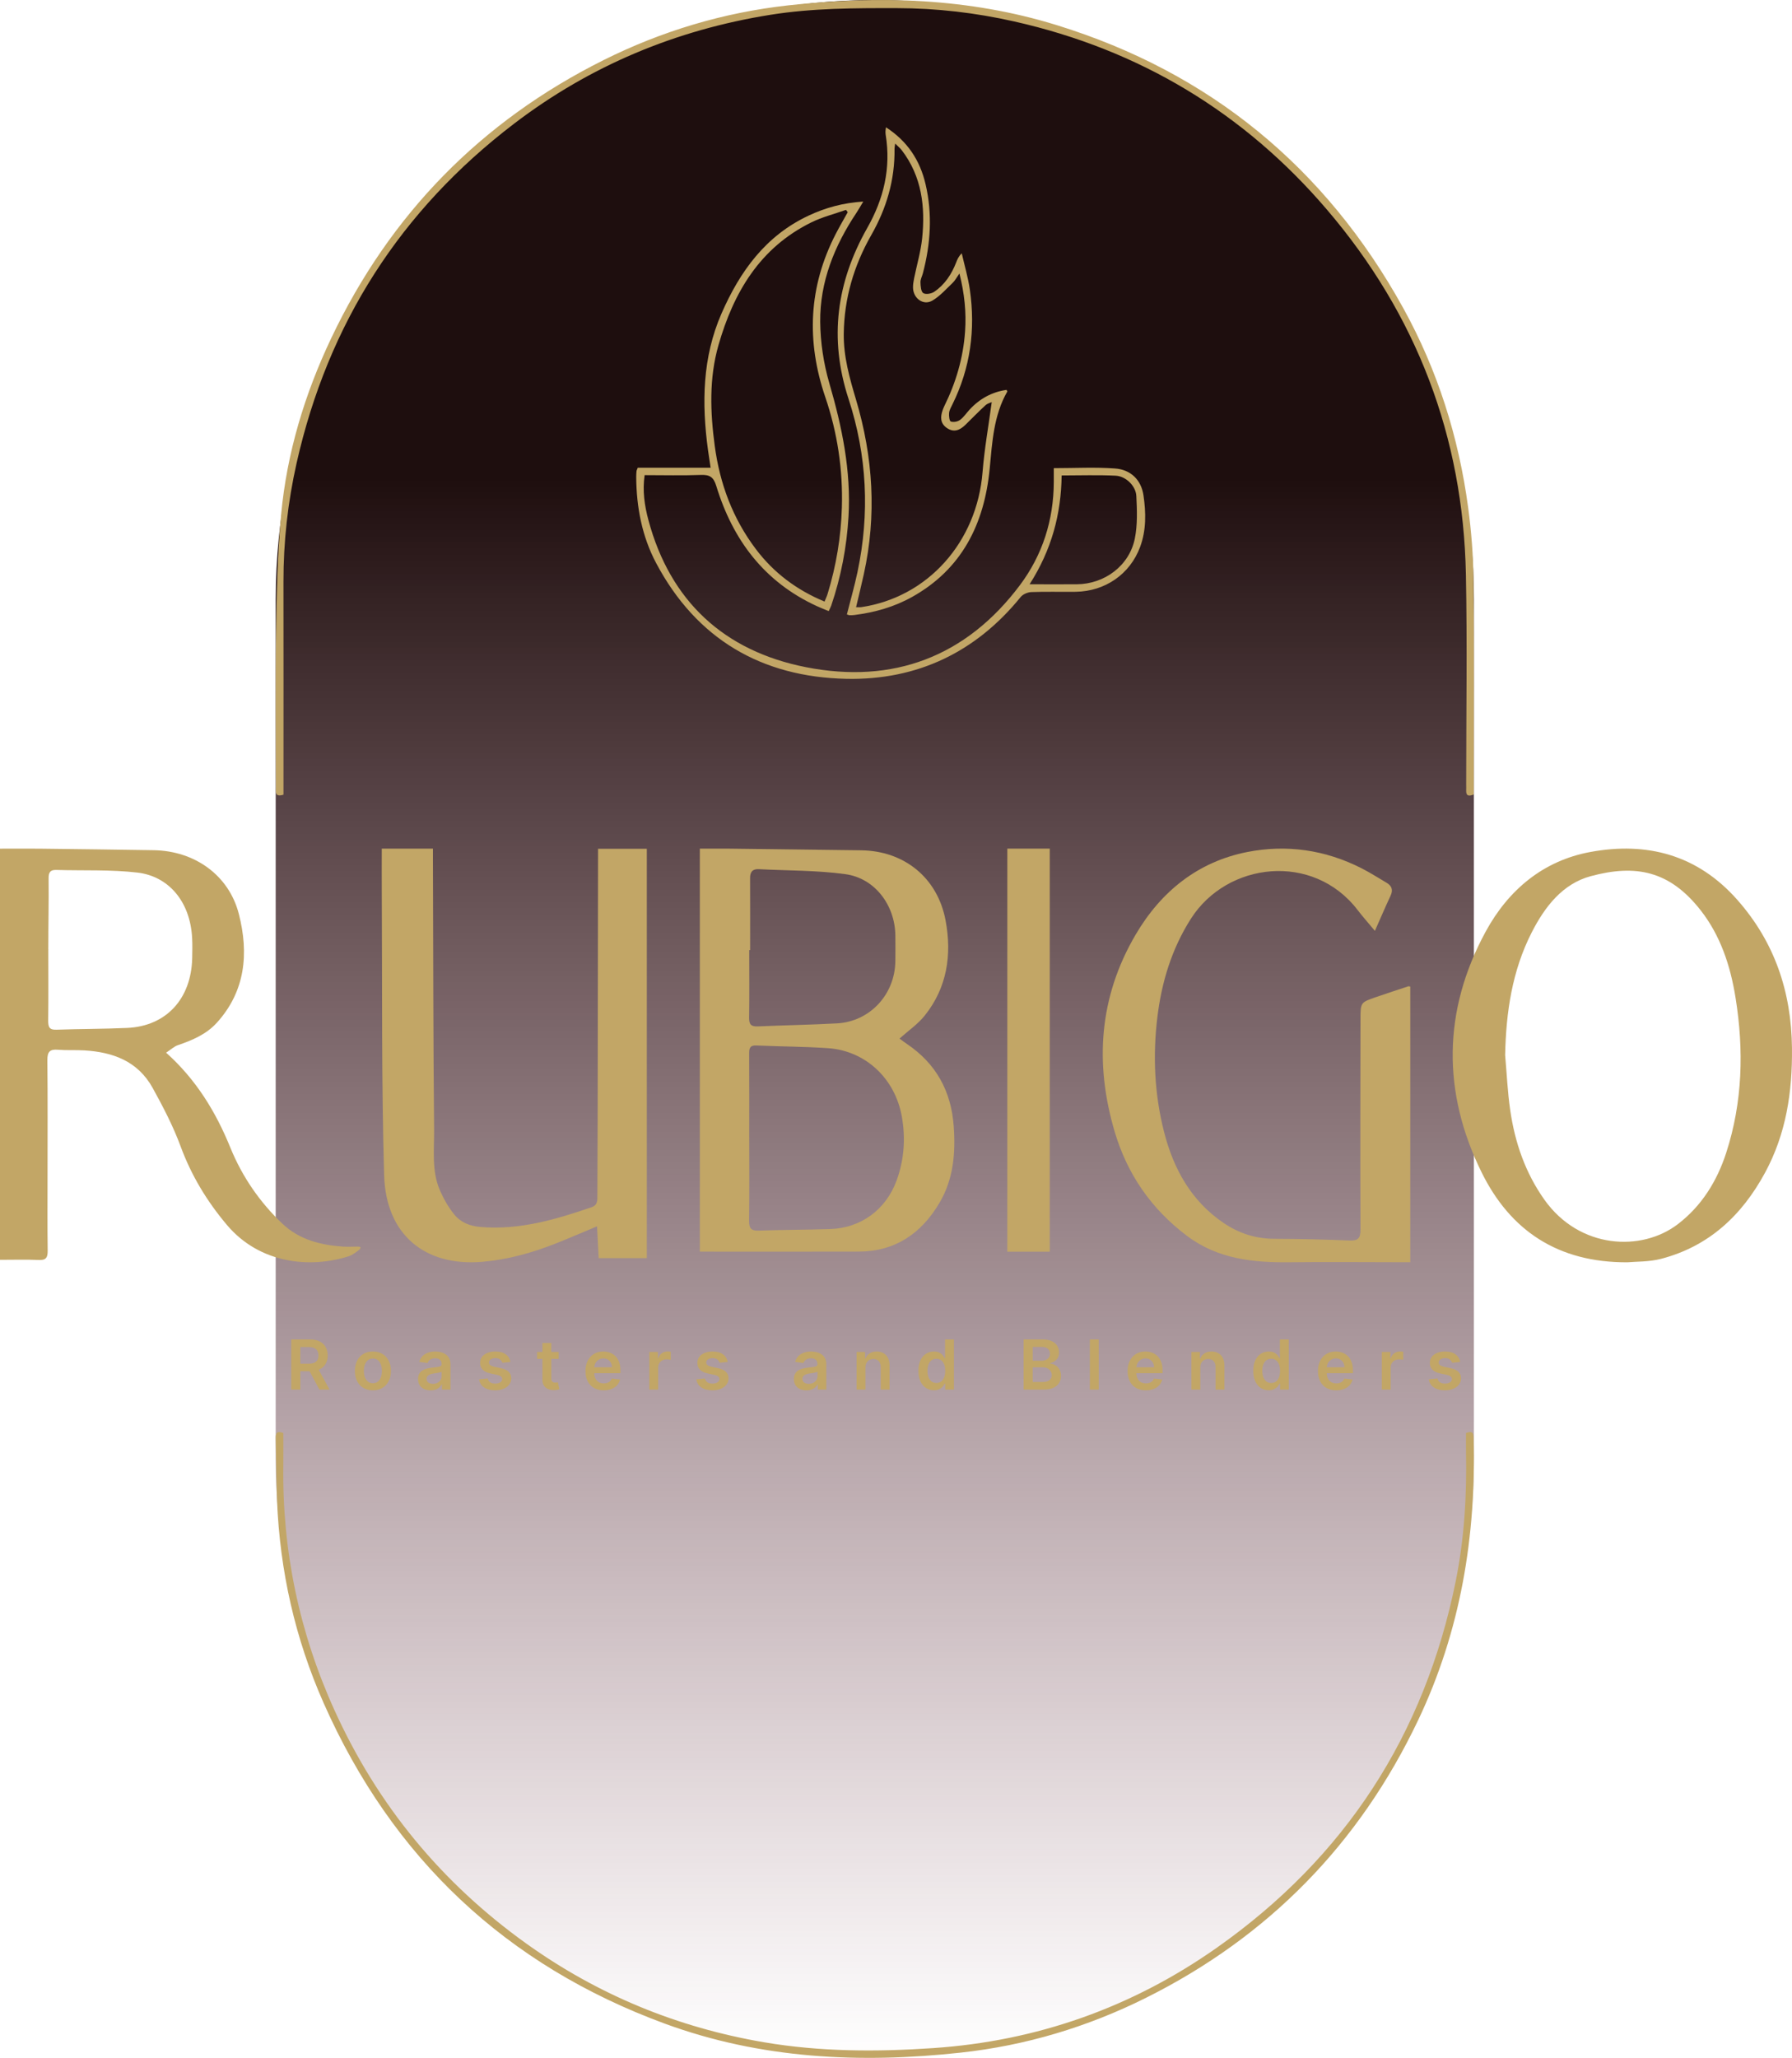 <svg width="169" height="194" viewBox="0 0 169 194" fill="none" xmlns="http://www.w3.org/2000/svg">
<path d="M26 56.5C26 25.296 51.296 0 82.5 0V0C113.704 0 139 25.296 139 56.5V137.5C139 168.704 113.704 194 82.5 194V194C51.296 194 26 168.704 26 137.5V56.5Z" fill="url(#paint0_linear_1050_301)"/>
<path d="M66 117.997V80.004C66.952 80.004 67.871 79.995 68.79 80.004C72.929 80.053 77.066 80.108 81.205 80.159C85.261 80.21 88.414 82.73 89.175 86.764C89.785 90.002 89.322 93.112 87.2 95.752C86.56 96.55 85.68 97.15 84.831 97.909C85.046 98.066 85.285 98.252 85.536 98.421C88.263 100.26 89.702 102.852 89.941 106.148C90.126 108.684 89.928 111.151 88.599 113.397C86.874 116.31 84.403 117.979 80.985 117.991C76.025 118.008 71.064 117.995 66.002 117.995L66 117.997ZM70.659 107.251C70.659 109.862 70.682 112.475 70.645 115.086C70.636 115.785 70.828 116.036 71.539 116.011C73.792 115.934 76.047 115.937 78.3 115.866C81.181 115.774 83.546 114.04 84.549 111.307C85.269 109.347 85.415 107.329 85.052 105.272C84.42 101.688 81.643 99.061 78.093 98.814C75.846 98.657 73.588 98.664 71.336 98.559C70.714 98.53 70.648 98.832 70.652 99.336C70.666 101.974 70.658 104.613 70.658 107.251H70.659ZM70.739 89.571C70.712 89.571 70.687 89.571 70.659 89.571C70.659 91.695 70.682 93.82 70.647 95.945C70.636 96.596 70.855 96.788 71.472 96.761C73.959 96.651 76.45 96.61 78.936 96.476C82.038 96.31 84.406 93.751 84.439 90.602C84.447 89.795 84.45 88.989 84.439 88.181C84.403 85.333 82.512 82.793 79.73 82.41C77.039 82.04 74.293 82.084 71.574 81.94C70.967 81.908 70.733 82.197 70.738 82.798C70.75 85.057 70.742 87.314 70.742 89.572L70.739 89.571Z" fill="#C2A666"/>
<path d="M0 118.77V80.005C1.268 80.005 2.511 79.993 3.753 80.006C7.334 80.047 10.914 80.092 14.496 80.15C18.368 80.212 21.582 82.511 22.521 86.148C23.484 89.885 23.139 93.451 20.451 96.414C19.454 97.513 18.134 98.065 16.778 98.529C16.412 98.654 16.103 98.954 15.667 99.239C18.514 101.79 20.353 104.824 21.725 108.191C22.855 110.963 24.512 113.343 26.625 115.354C28.223 116.874 30.233 117.371 32.331 117.521C32.74 117.551 33.313 117.521 33.724 117.521C33.962 117.521 34.119 117.561 33.884 117.808C33.623 118.024 33.256 118.302 32.911 118.422C29.296 119.593 24.508 119.16 21.402 115.481C19.52 113.25 18.052 110.836 17.026 108.052C16.324 106.152 15.376 104.337 14.4 102.568C12.986 100.008 10.614 99.186 7.964 99.023C7.129 98.972 6.287 99.03 5.456 98.961C4.719 98.9 4.457 99.137 4.467 99.952C4.506 103.574 4.484 107.196 4.484 110.818C4.484 113.178 4.464 115.538 4.497 117.897C4.506 118.572 4.324 118.811 3.66 118.781C2.466 118.729 1.268 118.766 0 118.766V118.77ZM4.556 89.408C4.52 89.408 4.594 89.528 4.556 89.528C4.556 91.75 4.575 93.97 4.545 96.192C4.536 96.877 4.69 97.094 5.336 97.072C7.556 96.992 9.778 97.006 11.996 96.905C15.671 96.739 18.037 94.173 18.126 90.323C18.14 89.693 18.153 89.062 18.12 88.433C17.935 84.9 15.819 82.594 12.969 82.261C10.435 81.965 7.86 82.09 5.303 82.012C4.76 81.996 4.58 82.222 4.584 82.787C4.606 85.033 4.556 87.161 4.556 89.408Z" fill="#C2A666"/>
<path d="M36 80H40.83C40.83 80.362 40.83 80.681 40.83 81.001C40.859 89.49 40.856 97.981 40.939 106.471C40.959 108.394 40.688 110.386 41.493 112.229C41.849 113.041 42.306 113.842 42.865 114.522C43.464 115.251 44.312 115.584 45.3 115.668C48.971 115.984 52.392 114.97 55.797 113.806C56.303 113.633 56.335 113.275 56.337 112.842C56.342 110.214 56.361 107.585 56.366 104.955C56.381 96.957 56.391 88.961 56.402 80.963C56.402 80.667 56.402 80.37 56.402 80.015H61V118.608H56.461C56.412 117.659 56.361 116.701 56.306 115.609C54.861 116.211 53.597 116.76 52.317 117.263C50.11 118.129 47.844 118.757 45.468 118.956C40.083 119.403 36.392 116.411 36.227 110.797C35.966 101.876 36.059 92.944 36.004 84.018C35.995 82.708 36.004 81.397 36.004 80H36Z" fill="#C2A666"/>
<path d="M153.514 119C146.879 119.043 142.423 115.967 139.74 110.546C136.005 103 136.049 95.282 140.115 87.818C142.262 83.876 145.552 81.135 149.982 80.318C155.315 79.335 160.083 80.572 163.847 84.835C167.358 88.814 168.94 93.485 168.998 98.798C169.042 102.934 168.452 106.872 166.46 110.549C164.26 114.612 161.133 117.501 156.662 118.671C155.517 118.97 154.286 118.925 153.514 118.998V119ZM141.946 99.467C142.1 101.19 142.175 102.925 142.422 104.634C142.862 107.696 143.845 110.559 145.653 113.103C148.959 117.754 154.815 118.029 158.243 115.398C160.483 113.679 161.932 111.345 162.798 108.669C164.347 103.887 164.468 98.982 163.676 94.055C163.195 91.065 162.267 88.209 160.368 85.793C157.452 82.086 154.265 81.457 150.025 82.597C147.371 83.31 145.697 85.465 144.455 87.896C142.603 91.521 142.033 95.425 141.946 99.465V99.467Z" fill="#C2A666"/>
<path d="M129.664 87.755C129.035 86.999 128.515 86.416 128.041 85.798C123.847 80.321 115.729 81.246 112.31 86.613C110.501 89.454 109.554 92.571 109.151 95.879C108.708 99.512 108.871 103.132 109.775 106.688C110.668 110.202 112.344 113.215 115.374 115.278C116.829 116.269 118.429 116.786 120.204 116.787C122.556 116.791 124.909 116.848 127.261 116.945C128.062 116.978 128.309 116.756 128.306 115.908C128.277 109.295 128.295 102.681 128.305 96.068C128.306 94.504 128.316 94.5 129.77 93.998C130.782 93.65 131.798 93.317 132.812 92.982C132.857 92.968 132.915 92.996 133 93.007V118.994C132.653 118.994 132.342 118.994 132.032 118.994C128.582 118.992 125.131 118.956 121.681 118.997C118.208 119.038 114.862 118.711 111.929 116.5C108.579 113.976 106.3 110.689 105.11 106.647C103.211 100.196 103.669 93.947 107.101 88.108C109.504 84.017 112.994 81.233 117.628 80.32C121.333 79.59 124.974 80.115 128.391 81.847C129.202 82.258 129.974 82.752 130.759 83.215C131.247 83.503 131.404 83.884 131.139 84.447C130.656 85.473 130.212 86.52 129.666 87.752L129.664 87.755Z" fill="#C2A666"/>
<path d="M95 80H99V118H95V80Z" fill="#C2A666"/>
<path d="M26.735 74.915C25.878 75.185 26.025 74.617 26.024 74.216C26.019 69.36 25.964 64.501 26.04 59.647C26.098 55.936 26.17 52.215 26.511 48.524C27.051 42.704 28.732 37.155 31.233 31.889C36.787 20.194 45.358 11.44 56.905 5.674C62.404 2.929 68.222 1.182 74.334 0.506C82.881 -0.438 91.372 -0.192 99.649 2.366C114.093 6.828 124.991 15.763 132.333 29.036C135.576 34.899 137.564 41.204 138.458 47.842C138.761 50.093 138.94 52.376 138.963 54.647C139.029 61.213 138.986 67.779 138.987 74.345C138.987 74.53 138.987 74.716 138.987 74.895C138.51 75.09 138.249 75.041 138.273 74.506C138.283 74.317 138.273 74.126 138.273 73.936C138.273 67.342 138.377 60.747 138.247 54.157C137.99 41.151 133.584 29.66 125.172 19.799C117.323 10.595 107.437 4.681 95.655 2.024C92.015 1.203 88.325 0.773 84.589 0.767C80.596 0.76 76.614 0.764 72.646 1.397C63.736 2.82 55.646 6.196 48.471 11.668C37.79 19.813 30.938 30.488 27.974 43.648C27.145 47.332 26.727 51.07 26.733 54.852C26.743 61.202 26.736 67.549 26.736 73.899C26.736 74.221 26.736 74.545 26.736 74.915H26.735Z" fill="#C2A666"/>
<path d="M138.252 135.096C138.751 134.9 138.957 134.989 138.971 135.505C139.231 144.796 137.75 153.75 133.733 162.184C128.179 173.839 119.627 182.567 108.11 188.322C102.588 191.082 96.744 192.837 90.605 193.506C81.113 194.539 71.737 194.098 62.684 190.768C47.735 185.268 37.001 175.168 30.526 160.561C27.836 154.492 26.393 148.101 26.126 141.455C26.048 139.506 26.048 137.553 26.001 135.602C25.989 135.131 26.087 134.846 26.718 135.096C26.718 136.094 26.73 137.119 26.717 138.144C26.611 146.203 28.223 153.905 31.549 161.235C35.611 170.191 41.661 177.513 49.633 183.223C56.396 188.065 63.9 191.142 72.082 192.533C77.351 193.428 82.667 193.439 87.978 193.081C97.781 192.421 106.754 189.254 114.785 183.595C126.831 175.106 134.35 163.578 137.285 149.066C138.1 145.035 138.34 140.962 138.257 136.86C138.246 136.27 138.255 135.677 138.255 135.098L138.252 135.096Z" fill="#C2A666"/>
<path d="M99.383 44.132C101.373 44.132 103.277 44.026 105.164 44.165C106.637 44.274 107.625 45.235 107.84 46.701C108.078 48.327 108.109 49.982 107.521 51.565C106.567 54.13 104.22 55.752 101.435 55.79C100.046 55.809 98.657 55.762 97.27 55.816C96.921 55.828 96.47 56.018 96.258 56.28C92.038 61.481 86.504 64.128 79.841 63.995C71.812 63.834 65.68 60.235 61.886 53.096C60.547 50.577 60.023 47.83 60 44.989C60 44.801 60.008 44.612 60.026 44.424C60.034 44.348 60.077 44.274 60.144 44.094H67.017C66.922 43.455 66.838 42.934 66.767 42.412C66.174 38.026 66.233 33.695 68.045 29.552C69.776 25.596 72.198 22.218 76.281 20.315C77.837 19.59 79.472 19.128 81.413 19C81.143 19.447 80.972 19.759 80.774 20.055C78.689 23.176 77.318 26.572 77.352 30.338C77.37 32.276 77.672 34.271 78.215 36.135C79.414 40.255 80.274 44.389 80.021 48.702C79.852 51.567 79.32 54.361 78.395 57.081C78.344 57.23 78.264 57.37 78.153 57.611C77.769 57.45 77.399 57.307 77.041 57.144C72.064 54.859 69.106 50.894 67.552 45.817C67.292 44.966 66.934 44.743 66.094 44.774C64.355 44.839 62.611 44.793 60.794 44.793C60.578 46.261 60.784 47.666 61.151 49.032C63.206 56.686 68.303 61.381 76.01 62.897C84.221 64.513 91.118 61.915 96.178 55.175C98.322 52.319 99.368 49.022 99.381 45.435C99.381 45.012 99.381 44.589 99.381 44.128L99.383 44.132ZM79.949 20.006C79.893 19.932 79.839 19.858 79.784 19.785C78.695 20.17 77.556 20.454 76.527 20.959C71.655 23.354 69.179 27.578 67.759 32.535C66.862 35.665 66.978 38.856 67.409 42.056C67.89 45.62 69.107 48.886 71.286 51.769C72.961 53.987 75.116 55.615 77.762 56.712C77.873 56.434 77.978 56.22 78.046 55.997C78.864 53.335 79.313 50.609 79.395 47.835C79.499 44.285 78.981 40.808 77.834 37.445C76.035 32.168 76.246 27.036 78.821 22.045C79.177 21.356 79.571 20.686 79.947 20.006H79.949ZM97.1 55.081C98.729 55.081 100.136 55.089 101.543 55.081C104.176 55.065 106.509 53.326 107.024 50.765C107.284 49.469 107.232 48.09 107.165 46.756C107.117 45.806 106.173 44.892 105.218 44.845C103.547 44.762 101.867 44.822 100.121 44.822C100.074 48.479 99.172 51.837 97.098 55.083L97.1 55.081Z" fill="#C2A666"/>
<path d="M83.554 12C85.574 13.309 86.756 15.097 87.285 17.354C87.949 20.178 87.767 22.986 87.033 25.771C86.959 26.053 86.8 26.332 86.807 26.609C86.818 26.966 86.852 27.485 87.067 27.629C87.298 27.782 87.824 27.694 88.096 27.513C89.096 26.842 89.744 25.855 90.183 24.72C90.287 24.453 90.392 24.183 90.702 23.882C90.96 25.02 91.296 26.147 91.463 27.299C92.009 31.075 91.516 34.699 89.821 38.123C89.693 38.383 89.535 38.652 89.507 38.929C89.479 39.203 89.534 39.688 89.667 39.736C89.917 39.825 90.312 39.753 90.536 39.589C90.886 39.334 91.138 38.94 91.441 38.614C92.396 37.581 93.552 36.951 94.921 36.755C94.956 36.824 95.011 36.884 94.998 36.907C93.705 39.157 93.576 41.678 93.335 44.19C92.829 49.444 90.674 53.674 86.022 56.273C84.327 57.22 82.496 57.736 80.588 57.977C80.435 57.996 80.278 58.002 80.125 57.999C80.052 57.998 79.981 57.958 79.868 57.924C80.206 56.586 80.586 55.266 80.869 53.925C82.039 48.408 81.767 42.931 80.023 37.6C78.159 31.897 78.897 26.588 81.795 21.478C83.336 18.761 84.043 15.855 83.526 12.701C83.509 12.598 83.509 12.489 83.509 12.384C83.509 12.306 83.526 12.228 83.552 12.003L83.554 12ZM93.533 37.906C93.437 37.952 93.138 38.024 92.937 38.207C92.284 38.802 91.67 39.441 91.036 40.058C90.525 40.553 89.964 40.802 89.303 40.351C88.67 39.917 88.669 39.316 88.902 38.661C88.947 38.537 88.992 38.413 89.051 38.295C90.149 36.076 90.841 33.743 91.014 31.245C91.139 29.444 90.962 27.69 90.482 25.783C90.204 26.177 90.06 26.461 89.844 26.665C89.227 27.251 88.644 27.921 87.928 28.34C87.08 28.834 86.125 28.133 86.105 27.121C86.099 26.832 86.147 26.539 86.204 26.255C86.459 24.99 86.834 23.737 86.967 22.459C87.275 19.485 86.928 16.63 85.053 14.174C84.895 13.967 84.688 13.799 84.422 13.533C84.386 13.809 84.361 13.913 84.361 14.016C84.403 16.957 83.605 19.644 82.161 22.173C80.532 25.031 79.613 28.122 79.573 31.464C79.546 33.619 80.125 35.646 80.729 37.675C82.344 43.095 82.69 48.581 81.463 54.137C81.239 55.154 80.989 56.163 80.735 57.241C80.965 57.241 81.092 57.257 81.213 57.239C87.499 56.31 92.136 51.103 92.663 44.503C92.84 42.3 93.233 40.117 93.528 37.907L93.533 37.906Z" fill="#C2A666"/>
<path d="M27.466 131V126.273H29.239C29.602 126.273 29.907 126.336 30.153 126.462C30.401 126.588 30.588 126.765 30.714 126.993C30.842 127.219 30.905 127.483 30.905 127.785C30.905 128.088 30.841 128.351 30.712 128.574C30.584 128.796 30.395 128.967 30.146 129.089C29.897 129.209 29.591 129.269 29.227 129.269H27.965V128.558H29.112C29.324 128.558 29.498 128.529 29.634 128.47C29.769 128.41 29.869 128.323 29.934 128.209C30 128.094 30.033 127.952 30.033 127.785C30.033 127.617 30 127.474 29.934 127.355C29.868 127.235 29.767 127.144 29.631 127.083C29.496 127.02 29.321 126.988 29.107 126.988H28.323V131H27.466ZM29.908 128.858L31.079 131H30.123L28.974 128.858H29.908ZM35.168 131.069C34.821 131.069 34.521 130.993 34.267 130.841C34.014 130.688 33.816 130.475 33.676 130.201C33.538 129.927 33.469 129.607 33.469 129.241C33.469 128.875 33.538 128.554 33.676 128.279C33.816 128.003 34.014 127.789 34.267 127.637C34.521 127.485 34.821 127.408 35.168 127.408C35.514 127.408 35.814 127.485 36.068 127.637C36.322 127.789 36.518 128.003 36.656 128.279C36.797 128.554 36.867 128.875 36.867 129.241C36.867 129.607 36.797 129.927 36.656 130.201C36.518 130.475 36.322 130.688 36.068 130.841C35.814 130.993 35.514 131.069 35.168 131.069ZM35.172 130.4C35.36 130.4 35.517 130.348 35.643 130.245C35.769 130.141 35.863 130.001 35.925 129.825C35.988 129.65 36.019 129.454 36.019 129.239C36.019 129.022 35.988 128.826 35.925 128.65C35.863 128.473 35.769 128.332 35.643 128.228C35.517 128.123 35.36 128.071 35.172 128.071C34.98 128.071 34.82 128.123 34.692 128.228C34.566 128.332 34.471 128.473 34.408 128.65C34.347 128.826 34.316 129.022 34.316 129.239C34.316 129.454 34.347 129.65 34.408 129.825C34.471 130.001 34.566 130.141 34.692 130.245C34.82 130.348 34.98 130.4 35.172 130.4ZM40.611 131.072C40.386 131.072 40.184 131.032 40.004 130.952C39.825 130.87 39.684 130.75 39.579 130.591C39.476 130.433 39.425 130.238 39.425 130.005C39.425 129.805 39.461 129.64 39.535 129.509C39.609 129.378 39.71 129.273 39.838 129.195C39.965 129.116 40.109 129.057 40.269 129.017C40.431 128.976 40.598 128.946 40.77 128.927C40.978 128.906 41.146 128.886 41.276 128.869C41.405 128.851 41.499 128.823 41.557 128.786C41.617 128.748 41.647 128.689 41.647 128.609V128.595C41.647 128.421 41.596 128.286 41.493 128.191C41.39 128.095 41.241 128.048 41.047 128.048C40.843 128.048 40.68 128.092 40.56 128.182C40.442 128.271 40.362 128.376 40.32 128.498L39.54 128.387C39.602 128.172 39.703 127.992 39.845 127.847C39.986 127.701 40.159 127.592 40.364 127.519C40.569 127.445 40.795 127.408 41.043 127.408C41.213 127.408 41.383 127.428 41.553 127.468C41.722 127.508 41.877 127.575 42.017 127.667C42.157 127.758 42.269 127.882 42.354 128.039C42.44 128.195 42.483 128.392 42.483 128.627V131H41.68V130.513H41.652C41.601 130.611 41.53 130.704 41.437 130.79C41.346 130.875 41.232 130.943 41.093 130.995C40.956 131.046 40.796 131.072 40.611 131.072ZM40.828 130.458C40.996 130.458 41.141 130.424 41.264 130.358C41.387 130.291 41.482 130.201 41.548 130.091C41.616 129.98 41.65 129.859 41.65 129.728V129.31C41.623 129.332 41.579 129.352 41.516 129.37C41.454 129.389 41.385 129.405 41.308 129.419C41.231 129.433 41.155 129.445 41.08 129.456C41.004 129.467 40.939 129.476 40.883 129.483C40.759 129.5 40.647 129.528 40.549 129.567C40.45 129.605 40.372 129.659 40.316 129.728C40.258 129.796 40.23 129.884 40.23 129.991C40.23 130.145 40.286 130.261 40.399 130.34C40.511 130.418 40.654 130.458 40.828 130.458ZM48.14 128.392L47.379 128.475C47.357 128.398 47.319 128.326 47.266 128.258C47.213 128.19 47.142 128.135 47.053 128.094C46.964 128.052 46.855 128.032 46.725 128.032C46.551 128.032 46.405 128.069 46.287 128.145C46.17 128.22 46.112 128.318 46.114 128.438C46.112 128.541 46.15 128.625 46.227 128.689C46.305 128.754 46.434 128.807 46.615 128.849L47.219 128.978C47.555 129.05 47.804 129.165 47.967 129.322C48.132 129.479 48.215 129.684 48.217 129.938C48.215 130.161 48.15 130.358 48.02 130.529C47.893 130.698 47.715 130.831 47.487 130.926C47.259 131.022 46.998 131.069 46.702 131.069C46.268 131.069 45.919 130.978 45.654 130.797C45.39 130.614 45.232 130.359 45.181 130.033L45.996 129.954C46.033 130.114 46.111 130.235 46.231 130.317C46.351 130.398 46.508 130.439 46.7 130.439C46.898 130.439 47.058 130.398 47.178 130.317C47.299 130.235 47.36 130.134 47.36 130.014C47.36 129.913 47.321 129.829 47.242 129.763C47.166 129.697 47.045 129.646 46.882 129.61L46.278 129.483C45.938 129.413 45.686 129.293 45.523 129.126C45.36 128.956 45.279 128.743 45.28 128.484C45.279 128.266 45.338 128.076 45.458 127.916C45.58 127.755 45.748 127.63 45.964 127.542C46.181 127.453 46.431 127.408 46.714 127.408C47.129 127.408 47.456 127.497 47.695 127.674C47.935 127.851 48.083 128.09 48.14 128.392ZM52.691 127.455V128.101H50.653V127.455H52.691ZM51.156 126.605H51.992V129.934C51.992 130.046 52.008 130.132 52.042 130.192C52.078 130.251 52.124 130.291 52.181 130.312C52.238 130.334 52.301 130.344 52.37 130.344C52.422 130.344 52.47 130.341 52.513 130.333C52.558 130.325 52.592 130.318 52.615 130.312L52.755 130.965C52.711 130.981 52.647 130.998 52.564 131.016C52.482 131.035 52.382 131.045 52.264 131.048C52.055 131.055 51.866 131.023 51.698 130.954C51.531 130.883 51.398 130.774 51.299 130.626C51.202 130.478 51.154 130.294 51.156 130.072V126.605ZM56.936 131.069C56.581 131.069 56.274 130.995 56.015 130.848C55.758 130.698 55.56 130.488 55.422 130.215C55.283 129.941 55.214 129.619 55.214 129.248C55.214 128.883 55.283 128.563 55.422 128.288C55.562 128.011 55.758 127.795 56.008 127.642C56.259 127.486 56.554 127.408 56.892 127.408C57.111 127.408 57.317 127.444 57.511 127.515C57.706 127.584 57.879 127.692 58.028 127.838C58.179 127.984 58.297 128.17 58.383 128.396C58.47 128.621 58.513 128.889 58.513 129.2V129.456H55.607V128.893H57.712C57.71 128.733 57.676 128.59 57.608 128.466C57.54 128.339 57.446 128.24 57.324 128.168C57.204 128.095 57.064 128.059 56.904 128.059C56.733 128.059 56.583 128.101 56.454 128.184C56.325 128.266 56.224 128.373 56.151 128.507C56.081 128.639 56.044 128.785 56.043 128.943V129.435C56.043 129.641 56.081 129.818 56.156 129.966C56.231 130.112 56.337 130.224 56.472 130.303C56.608 130.38 56.766 130.418 56.948 130.418C57.069 130.418 57.179 130.401 57.278 130.368C57.376 130.332 57.462 130.281 57.534 130.213C57.606 130.145 57.661 130.061 57.698 129.961L58.478 130.049C58.429 130.255 58.335 130.435 58.197 130.589C58.06 130.741 57.884 130.86 57.67 130.945C57.456 131.028 57.212 131.069 56.936 131.069ZM61.235 131V127.455H62.045V128.045H62.082C62.146 127.841 62.257 127.683 62.414 127.572C62.573 127.46 62.754 127.404 62.957 127.404C63.003 127.404 63.054 127.406 63.111 127.411C63.17 127.414 63.218 127.419 63.257 127.427V128.195C63.221 128.183 63.165 128.172 63.088 128.163C63.013 128.152 62.94 128.147 62.869 128.147C62.717 128.147 62.58 128.18 62.458 128.246C62.338 128.311 62.243 128.401 62.174 128.516C62.105 128.632 62.07 128.765 62.07 128.916V131H61.235ZM68.629 128.392L67.867 128.475C67.846 128.398 67.808 128.326 67.754 128.258C67.702 128.19 67.631 128.135 67.542 128.094C67.453 128.052 67.343 128.032 67.214 128.032C67.04 128.032 66.894 128.069 66.775 128.145C66.659 128.22 66.601 128.318 66.602 128.438C66.601 128.541 66.638 128.625 66.716 128.689C66.794 128.754 66.923 128.807 67.103 128.849L67.708 128.978C68.043 129.05 68.293 129.165 68.456 129.322C68.621 129.479 68.704 129.684 68.705 129.938C68.704 130.161 68.638 130.358 68.509 130.529C68.381 130.698 68.204 130.831 67.976 130.926C67.748 131.022 67.486 131.069 67.191 131.069C66.757 131.069 66.408 130.978 66.143 130.797C65.878 130.614 65.721 130.359 65.67 130.033L66.485 129.954C66.522 130.114 66.6 130.235 66.72 130.317C66.84 130.398 66.996 130.439 67.189 130.439C67.387 130.439 67.546 130.398 67.666 130.317C67.788 130.235 67.849 130.134 67.849 130.014C67.849 129.913 67.81 129.829 67.731 129.763C67.654 129.697 67.534 129.646 67.371 129.61L66.766 129.483C66.426 129.413 66.175 129.293 66.011 129.126C65.848 128.956 65.768 128.743 65.769 128.484C65.768 128.266 65.827 128.076 65.947 127.916C66.068 127.755 66.237 127.63 66.452 127.542C66.669 127.453 66.919 127.408 67.203 127.408C67.618 127.408 67.945 127.497 68.183 127.674C68.424 127.851 68.572 128.09 68.629 128.392ZM76.057 131.072C75.832 131.072 75.63 131.032 75.45 130.952C75.271 130.87 75.13 130.75 75.025 130.591C74.922 130.433 74.87 130.238 74.87 130.005C74.87 129.805 74.907 129.64 74.981 129.509C75.055 129.378 75.156 129.273 75.284 129.195C75.411 129.116 75.555 129.057 75.715 129.017C75.877 128.976 76.044 128.946 76.216 128.927C76.424 128.906 76.592 128.886 76.722 128.869C76.851 128.851 76.945 128.823 77.003 128.786C77.063 128.748 77.093 128.689 77.093 128.609V128.595C77.093 128.421 77.042 128.286 76.939 128.191C76.835 128.095 76.687 128.048 76.493 128.048C76.288 128.048 76.126 128.092 76.006 128.182C75.888 128.271 75.808 128.376 75.766 128.498L74.986 128.387C75.047 128.172 75.149 127.992 75.29 127.847C75.432 127.701 75.605 127.592 75.81 127.519C76.014 127.445 76.241 127.408 76.488 127.408C76.659 127.408 76.829 127.428 76.999 127.468C77.168 127.508 77.322 127.575 77.463 127.667C77.603 127.758 77.715 127.882 77.799 128.039C77.886 128.195 77.929 128.392 77.929 128.627V131H77.126V130.513H77.098C77.047 130.611 76.975 130.704 76.883 130.79C76.792 130.875 76.678 130.943 76.539 130.995C76.402 131.046 76.241 131.072 76.057 131.072ZM76.274 130.458C76.442 130.458 76.587 130.424 76.71 130.358C76.833 130.291 76.928 130.201 76.994 130.091C77.062 129.98 77.096 129.859 77.096 129.728V129.31C77.069 129.332 77.025 129.352 76.962 129.37C76.9 129.389 76.831 129.405 76.754 129.419C76.677 129.433 76.601 129.445 76.525 129.456C76.45 129.467 76.385 129.476 76.329 129.483C76.204 129.5 76.093 129.528 75.994 129.567C75.896 129.605 75.818 129.659 75.761 129.728C75.704 129.796 75.676 129.884 75.676 129.991C75.676 130.145 75.732 130.261 75.844 130.34C75.957 130.418 76.1 130.458 76.274 130.458ZM81.62 128.923V131H80.784V127.455H81.583V128.057H81.624C81.706 127.858 81.836 127.701 82.014 127.584C82.194 127.467 82.417 127.408 82.681 127.408C82.926 127.408 83.139 127.461 83.321 127.565C83.504 127.67 83.645 127.822 83.745 128.02C83.847 128.219 83.897 128.459 83.895 128.743V131H83.06V128.872C83.06 128.635 82.998 128.449 82.875 128.316C82.754 128.182 82.585 128.115 82.37 128.115C82.224 128.115 82.094 128.147 81.98 128.212C81.867 128.275 81.779 128.366 81.714 128.486C81.651 128.606 81.62 128.752 81.62 128.923ZM88.076 131.062C87.797 131.062 87.548 130.991 87.328 130.848C87.108 130.705 86.934 130.497 86.806 130.224C86.678 129.952 86.614 129.621 86.614 129.232C86.614 128.838 86.679 128.506 86.808 128.235C86.939 127.962 87.115 127.757 87.337 127.618C87.558 127.478 87.805 127.408 88.078 127.408C88.286 127.408 88.456 127.444 88.59 127.515C88.724 127.584 88.83 127.668 88.909 127.766C88.987 127.863 89.048 127.955 89.091 128.041H89.126V126.273H89.964V131H89.142V130.441H89.091C89.048 130.528 88.986 130.619 88.904 130.716C88.823 130.811 88.715 130.893 88.581 130.961C88.447 131.028 88.279 131.062 88.076 131.062ZM88.309 130.377C88.486 130.377 88.636 130.329 88.761 130.234C88.886 130.137 88.98 130.002 89.045 129.83C89.11 129.657 89.142 129.457 89.142 129.227C89.142 128.998 89.11 128.799 89.045 128.629C88.982 128.46 88.888 128.329 88.763 128.235C88.64 128.141 88.489 128.094 88.309 128.094C88.123 128.094 87.967 128.142 87.842 128.239C87.718 128.336 87.624 128.47 87.561 128.641C87.498 128.812 87.466 129.007 87.466 129.227C87.466 129.449 87.498 129.647 87.561 129.82C87.626 129.993 87.72 130.129 87.845 130.229C87.971 130.328 88.126 130.377 88.309 130.377ZM96.533 131V126.273H98.343C98.685 126.273 98.969 126.327 99.195 126.434C99.422 126.54 99.593 126.686 99.705 126.871C99.819 127.055 99.876 127.265 99.876 127.498C99.876 127.691 99.839 127.855 99.765 127.992C99.691 128.128 99.592 128.238 99.467 128.322C99.343 128.407 99.203 128.468 99.049 128.505V128.551C99.217 128.56 99.378 128.612 99.532 128.706C99.687 128.798 99.814 128.929 99.913 129.098C100.011 129.267 100.06 129.472 100.06 129.712C100.06 129.957 100.001 130.177 99.883 130.372C99.764 130.566 99.586 130.719 99.347 130.831C99.109 130.944 98.808 131 98.447 131H96.533ZM97.39 130.284H98.311C98.621 130.284 98.845 130.225 98.982 130.107C99.121 129.987 99.19 129.833 99.19 129.645C99.19 129.505 99.156 129.379 99.086 129.267C99.017 129.153 98.918 129.063 98.791 128.999C98.663 128.933 98.511 128.9 98.334 128.9H97.39V130.284ZM97.39 128.283H98.237C98.385 128.283 98.518 128.256 98.636 128.202C98.755 128.147 98.848 128.069 98.915 127.969C98.985 127.868 99.019 127.748 99.019 127.609C99.019 127.426 98.955 127.275 98.825 127.157C98.698 127.038 98.508 126.979 98.255 126.979H97.39V128.283ZM103.619 126.273V131H102.783V126.273H103.619ZM108.063 131.069C107.707 131.069 107.4 130.995 107.142 130.848C106.885 130.698 106.687 130.488 106.549 130.215C106.41 129.941 106.341 129.619 106.341 129.248C106.341 128.883 106.41 128.563 106.549 128.288C106.689 128.011 106.884 127.795 107.135 127.642C107.386 127.486 107.68 127.408 108.019 127.408C108.237 127.408 108.444 127.444 108.638 127.515C108.833 127.584 109.005 127.692 109.155 127.838C109.305 127.984 109.424 128.17 109.51 128.396C109.596 128.621 109.639 128.889 109.639 129.2V129.456H106.733V128.893H108.838C108.837 128.733 108.802 128.59 108.734 128.466C108.667 128.339 108.572 128.24 108.451 128.168C108.331 128.095 108.191 128.059 108.03 128.059C107.86 128.059 107.71 128.101 107.58 128.184C107.451 128.266 107.35 128.373 107.278 128.507C107.207 128.639 107.171 128.785 107.17 128.943V129.435C107.17 129.641 107.207 129.818 107.283 129.966C107.358 130.112 107.463 130.224 107.599 130.303C107.734 130.38 107.893 130.418 108.074 130.418C108.196 130.418 108.306 130.401 108.404 130.368C108.503 130.332 108.588 130.281 108.661 130.213C108.733 130.145 108.788 130.061 108.825 129.961L109.605 130.049C109.555 130.255 109.462 130.435 109.323 130.589C109.186 130.741 109.011 130.86 108.797 130.945C108.583 131.028 108.338 131.069 108.063 131.069ZM113.197 128.923V131H112.361V127.455H113.16V128.057H113.201C113.283 127.858 113.413 127.701 113.592 127.584C113.772 127.467 113.994 127.408 114.259 127.408C114.503 127.408 114.716 127.461 114.898 127.565C115.081 127.67 115.223 127.822 115.323 128.02C115.424 128.219 115.474 128.459 115.473 128.743V131H114.637V128.872C114.637 128.635 114.576 128.449 114.452 128.316C114.331 128.182 114.162 128.115 113.947 128.115C113.801 128.115 113.671 128.147 113.557 128.212C113.445 128.275 113.356 128.366 113.291 128.486C113.228 128.606 113.197 128.752 113.197 128.923ZM119.653 131.062C119.374 131.062 119.125 130.991 118.905 130.848C118.685 130.705 118.511 130.497 118.383 130.224C118.256 129.952 118.192 129.621 118.192 129.232C118.192 128.838 118.256 128.506 118.386 128.235C118.516 127.962 118.693 127.757 118.914 127.618C119.136 127.478 119.383 127.408 119.655 127.408C119.863 127.408 120.034 127.444 120.168 127.515C120.301 127.584 120.408 127.668 120.486 127.766C120.565 127.863 120.625 127.955 120.668 128.041H120.703V126.273H121.541V131H120.719V130.441H120.668C120.625 130.528 120.563 130.619 120.482 130.716C120.4 130.811 120.292 130.893 120.158 130.961C120.024 131.028 119.856 131.062 119.653 131.062ZM119.886 130.377C120.063 130.377 120.214 130.329 120.338 130.234C120.463 130.137 120.558 130.002 120.622 129.83C120.687 129.657 120.719 129.457 120.719 129.227C120.719 128.998 120.687 128.799 120.622 128.629C120.559 128.46 120.465 128.329 120.341 128.235C120.218 128.141 120.066 128.094 119.886 128.094C119.7 128.094 119.544 128.142 119.42 128.239C119.295 128.336 119.201 128.47 119.138 128.641C119.075 128.812 119.043 129.007 119.043 129.227C119.043 129.449 119.075 129.647 119.138 129.82C119.203 129.993 119.297 130.129 119.422 130.229C119.548 130.328 119.703 130.377 119.886 130.377ZM126.016 131.069C125.661 131.069 125.354 130.995 125.095 130.848C124.838 130.698 124.64 130.488 124.502 130.215C124.363 129.941 124.294 129.619 124.294 129.248C124.294 128.883 124.363 128.563 124.502 128.288C124.642 128.011 124.837 127.795 125.088 127.642C125.339 127.486 125.634 127.408 125.972 127.408C126.191 127.408 126.397 127.444 126.591 127.515C126.786 127.584 126.959 127.692 127.108 127.838C127.259 127.984 127.377 128.17 127.463 128.396C127.549 128.621 127.593 128.889 127.593 129.2V129.456H124.686V128.893H126.792C126.79 128.733 126.755 128.59 126.688 128.466C126.62 128.339 126.525 128.24 126.404 128.168C126.284 128.095 126.144 128.059 125.984 128.059C125.813 128.059 125.663 128.101 125.534 128.184C125.404 128.266 125.304 128.373 125.231 128.507C125.16 128.639 125.124 128.785 125.123 128.943V129.435C125.123 129.641 125.16 129.818 125.236 129.966C125.311 130.112 125.417 130.224 125.552 130.303C125.687 130.38 125.846 130.418 126.028 130.418C126.149 130.418 126.259 130.401 126.358 130.368C126.456 130.332 126.542 130.281 126.614 130.213C126.686 130.145 126.741 130.061 126.778 129.961L127.558 130.049C127.509 130.255 127.415 130.435 127.276 130.589C127.139 130.741 126.964 130.86 126.75 130.945C126.536 131.028 126.291 131.069 126.016 131.069ZM130.314 131V127.455H131.125V128.045H131.162C131.226 127.841 131.337 127.683 131.494 127.572C131.652 127.46 131.833 127.404 132.036 127.404C132.083 127.404 132.134 127.406 132.191 127.411C132.25 127.414 132.298 127.419 132.336 127.427V128.195C132.301 128.183 132.245 128.172 132.168 128.163C132.093 128.152 132.019 128.147 131.949 128.147C131.796 128.147 131.659 128.18 131.538 128.246C131.418 128.311 131.323 128.401 131.254 128.516C131.185 128.632 131.15 128.765 131.15 128.916V131H130.314ZM137.709 128.392L136.947 128.475C136.926 128.398 136.888 128.326 136.834 128.258C136.782 128.19 136.711 128.135 136.622 128.094C136.532 128.052 136.423 128.032 136.294 128.032C136.12 128.032 135.974 128.069 135.855 128.145C135.738 128.22 135.681 128.318 135.682 128.438C135.681 128.541 135.718 128.625 135.795 128.689C135.874 128.754 136.003 128.807 136.183 128.849L136.788 128.978C137.123 129.05 137.373 129.165 137.536 129.322C137.7 129.479 137.783 129.684 137.785 129.938C137.783 130.161 137.718 130.358 137.589 130.529C137.461 130.698 137.283 130.831 137.056 130.926C136.828 131.022 136.566 131.069 136.271 131.069C135.837 131.069 135.487 130.978 135.223 130.797C134.958 130.614 134.8 130.359 134.75 130.033L135.564 129.954C135.601 130.114 135.68 130.235 135.8 130.317C135.92 130.398 136.076 130.439 136.268 130.439C136.467 130.439 136.626 130.398 136.746 130.317C136.868 130.235 136.929 130.134 136.929 130.014C136.929 129.913 136.889 129.829 136.811 129.763C136.734 129.697 136.614 129.646 136.451 129.61L135.846 129.483C135.506 129.413 135.254 129.293 135.091 129.126C134.928 128.956 134.847 128.743 134.849 128.484C134.847 128.266 134.907 128.076 135.027 127.916C135.148 127.755 135.317 127.63 135.532 127.542C135.749 127.453 135.999 127.408 136.282 127.408C136.698 127.408 137.025 127.497 137.263 127.674C137.503 127.851 137.652 128.09 137.709 128.392Z" fill="#C2A666"/>
<defs>
<linearGradient id="paint0_linear_1050_301" x1="82.5" y1="0" x2="82.5" y2="194" gradientUnits="userSpaceOnUse">
<stop offset="0.232" stop-color="#1E0E0E"/>
<stop offset="1" stop-color="#642537" stop-opacity="0"/>
</linearGradient>
</defs>
</svg>
